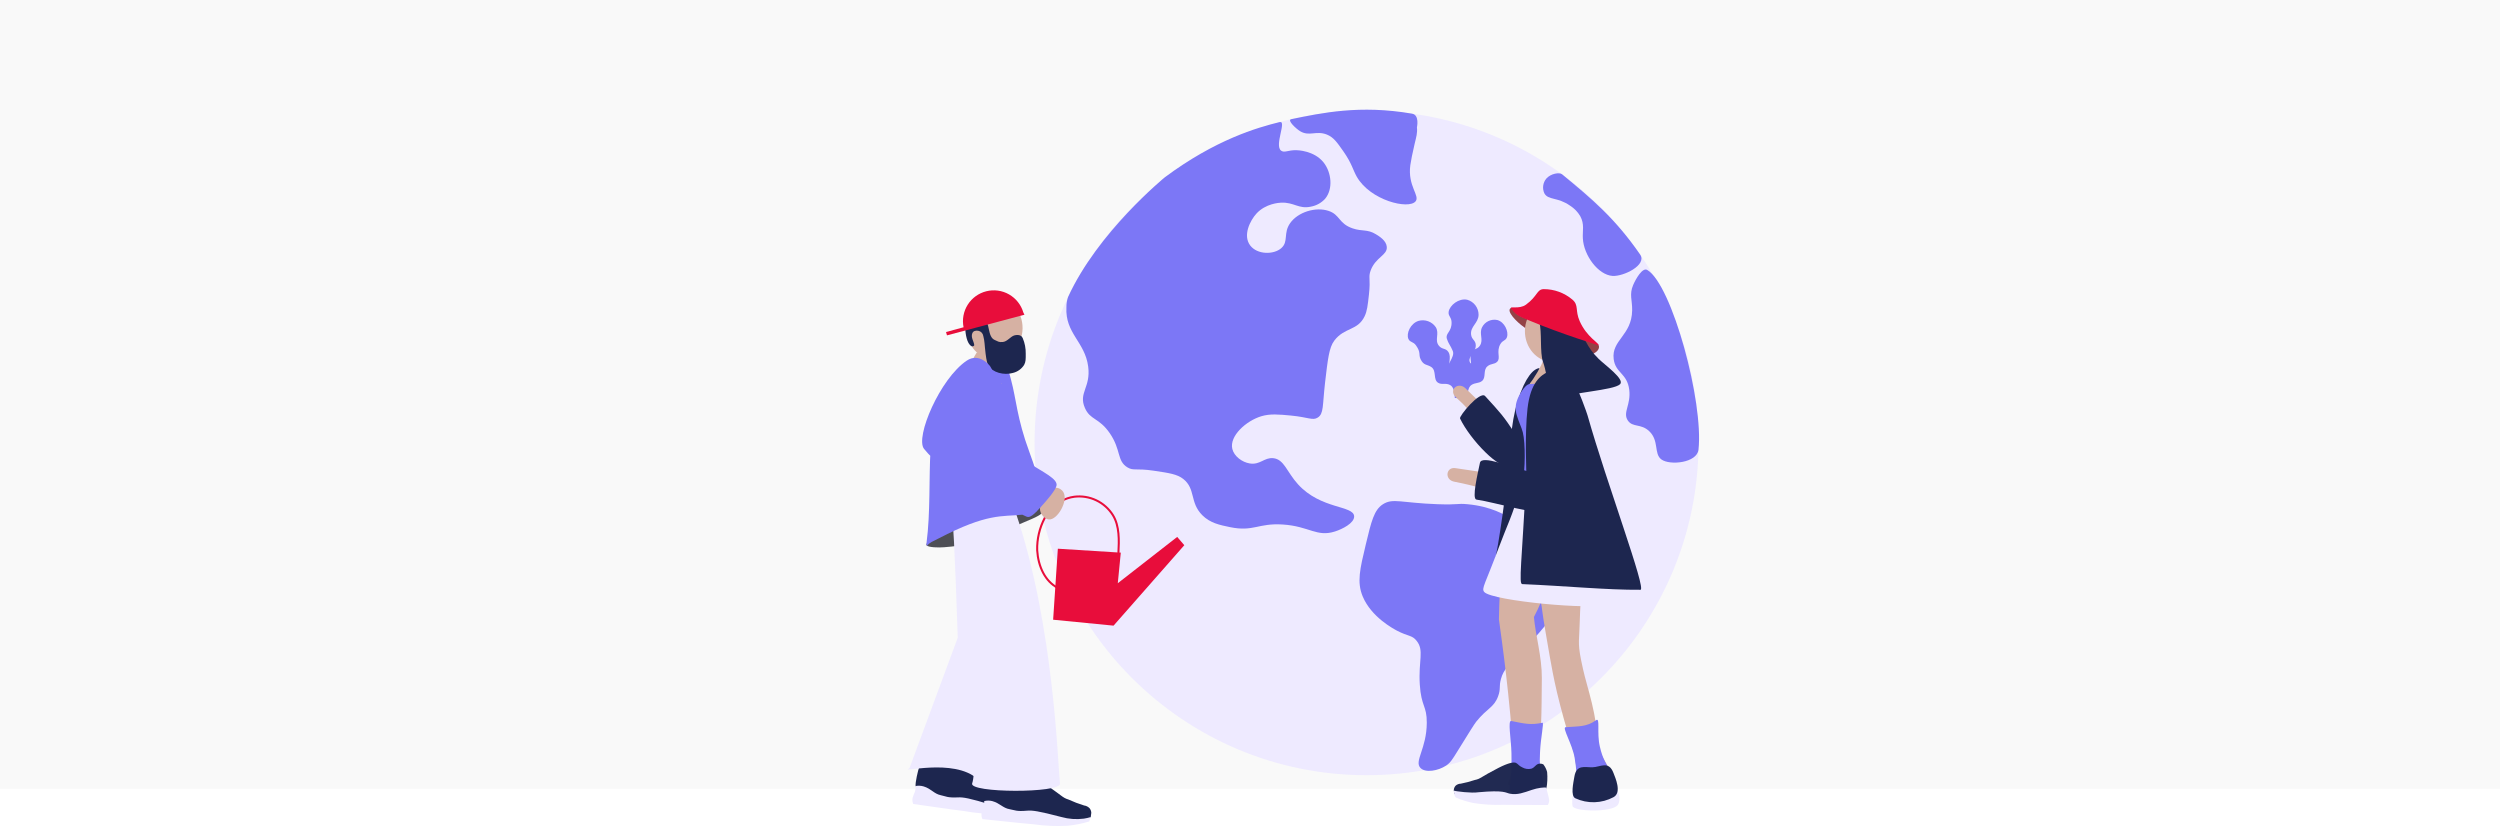 <?xml version="1.0" encoding="utf-8"?>
<svg xmlns="http://www.w3.org/2000/svg" fill="none" height="452" viewBox="0 0 1366 452" width="1366">
<rect fill="#C4C4C4" fill-opacity="0.1" height="431" width="1366"/>
<g clip-path="url(#clip0_2928_8056)">
<path d="M746.687 423.571C846.871 423.571 928.085 342.276 928.085 241.993C928.085 141.71 846.871 60.414 746.687 60.414C646.504 60.414 565.289 141.71 565.289 241.993C565.289 342.276 646.504 423.571 746.687 423.571Z" fill="#EEEAFF"/>
<path d="M578.031 321.272C571.218 317.785 567.274 309.772 566.719 300.683C566.56 294.514 567.991 288.408 570.875 282.954C571.714 281.5 576.72 272.801 586.969 271.418C591.078 270.91 595.247 271.586 598.986 273.365C602.725 275.144 605.88 277.954 608.081 281.465C611.753 287.374 611.469 295.281 611.103 302.148" stroke="#E80D3B" stroke-miterlimit="10" stroke-width="1.12"/>
<path d="M563.473 283.691C565.834 282.662 571.254 280.346 571.089 277.285C570.935 274.495 561.867 277.627 550.378 277.793C523.221 278.207 504.435 295.912 506.313 298.004C507.316 299.127 512.901 299.28 515.9 299.008C527.224 298.004 530.081 298.157 563.473 283.691Z" fill="#4E4F55"/>
<path d="M558.085 440.28L557.672 440.777C552.075 444.642 509.616 442.632 500.276 429.478C500.075 427.48 501.587 420.873 502.307 418.994C503.014 417.32 504.059 415.811 505.377 414.562C506.171 414.324 507.014 414.299 507.821 414.491C510.123 415.094 510.182 417.257 512.426 418.356C514.229 419.059 516.231 419.059 518.034 418.356C520.396 417.682 520.856 416.654 522.332 416.146C523.808 415.637 527.055 416.748 532.9 420.873C543.279 428.225 542.747 429.147 546.372 430.388C549.063 431.758 551.844 432.943 554.697 433.933C555.848 434.112 556.898 434.694 557.66 435.576C558.195 436.308 558.488 437.188 558.499 438.094L558.085 440.28Z" fill="#1D264F"/>
<path d="M557.169 442.727C553.304 443.752 549.35 444.405 545.361 444.677C539.147 444.789 532.937 444.282 526.823 443.164C521.581 442.573 519.833 442.231 505.239 440.186L498.981 439.299C498.561 438.271 498.434 437.146 498.615 436.049C498.964 434.884 499.398 433.746 499.914 432.645C500.213 431.617 500.348 430.548 500.316 429.478C501.769 429.203 503.267 429.28 504.684 429.702C508.911 431.002 510.257 433.709 514.071 434.513C516.846 435.08 517.613 435.978 523.435 435.695C526.28 435.553 529.433 436.037 542.067 439.867C546.015 441.103 550.169 441.541 554.287 441.155C555.554 441.009 556.809 440.772 558.042 440.446L557.169 442.727Z" fill="#EEEAFF"/>
<path d="M595.99 446.369L595.601 446.889C590.146 450.955 547.639 450.53 537.815 437.741C537.543 435.732 538.807 429.09 539.456 427.175C540.108 425.481 541.096 423.937 542.361 422.636C543.142 422.363 543.982 422.306 544.793 422.471C547.155 422.979 547.273 425.154 549.516 426.158C551.342 426.793 553.34 426.717 555.113 425.946C557.474 425.189 557.876 424.137 559.328 423.582C560.781 423.026 564.051 424.007 570.061 427.884C580.688 434.846 580.204 435.744 583.876 436.89C586.618 438.151 589.443 439.225 592.33 440.105C593.483 440.251 594.55 440.79 595.353 441.63C595.917 442.343 596.243 443.215 596.286 444.124L595.99 446.369Z" fill="#1D264F"/>
<path d="M595.164 448.841C591.314 450.008 587.36 450.8 583.357 451.205C577.146 451.548 570.917 451.275 564.76 450.389C559.506 449.987 557.746 449.716 543.093 448.215L536.8 447.553C536.339 446.544 536.172 445.426 536.316 444.326C536.626 443.149 537.02 441.995 537.497 440.875C537.756 439.84 537.852 438.771 537.78 437.707C539.215 437.353 540.714 437.353 542.149 437.707C546.435 438.889 547.875 441.513 551.725 442.163C554.511 442.636 555.326 443.499 561.171 442.955C564.004 442.707 567.169 443.073 579.945 446.418C583.936 447.538 588.113 447.839 592.224 447.304C593.484 447.116 594.727 446.832 595.944 446.454L595.164 448.841Z" fill="#EEEAFF"/>
<path d="M520.387 284.187C524.909 311.158 533.753 349.677 533.753 349.677C533.753 349.677 534.308 419.41 531.191 428.027C529.254 433.369 579.767 433.499 579.164 428.145C577.984 417.507 575.858 341.356 555.006 280.145" fill="#EEEAFF"/>
<path d="M520.388 284.188C521.427 289.506 523.317 348.425 523.317 348.425L496.939 419.742C490.444 422.862 521.274 413.738 534.25 425.782C534.25 425.782 549.777 384.273 543.696 348.803" fill="#EEEAFF"/>
<path d="M552.54 207.944C555.185 217.612 555.716 228.817 562.375 246.77C568.126 262.277 571.928 278.174 571.278 277.713C569.779 276.649 563.438 278.233 563.013 278.079C558.845 276.365 557.889 267.82 552.197 244.489C552.197 244.489 551.607 242.042 548.407 225.259C546.742 216.536 539.221 195.829 541.842 196.337C550.946 198.098 551.772 205.143 552.54 207.944Z" fill="#7C77F6"/>
<path d="M558.639 181.054C559.576 171.826 553.571 163.657 545.228 162.809C536.885 161.961 529.362 168.754 528.426 177.982C527.49 187.21 533.494 195.379 541.837 196.227C550.18 197.076 557.703 190.282 558.639 181.054Z" fill="#D6B1A3"/>
<path d="M547.259 209.784C544.129 205.051 542.177 199.636 541.568 193.993C541.497 193.048 535.888 192.114 533.751 192.61C533.751 192.61 531.956 194.537 528.095 204.43C527.505 205.954 526.029 208.968 525.285 210.895" fill="#D6B1A3"/>
<path d="M516.501 289.506C516.501 289.506 527.907 280.641 542.477 281.232C550.201 281.24 557.916 280.734 565.573 279.719C567.556 279.4 566.883 276.067 562.397 262.971C560.543 257.558 557.874 249.97 555.312 242.879C547.437 221.037 550.081 221.214 547.248 209.785C546.681 207.504 545.417 200.838 544.166 201.346C540.411 202.871 535.535 198.687 533.941 199.644C527.281 203.639 520.752 212.527 515.545 250.195C512.25 274.129 516.501 289.506 516.501 289.506Z" fill="#7C77F6"/>
<path d="M537.484 174.088C541.18 175.778 539.291 184.146 543.659 185.836C545.218 186.439 545.643 187.148 548.028 186.853C550.413 186.557 552.055 184.004 554.097 183.307C554.511 183.165 557.852 182.291 558.82 184.749C559.966 187.457 560.525 190.378 560.461 193.318C560.461 196.143 560.521 197.656 559.588 199.37C558.206 201.561 556.031 203.132 553.519 203.754C548.619 205.196 542.266 203.589 539.999 199.629C539.468 198.719 539.007 197.041 538.535 193.294C537.921 188.319 538.039 186.368 537.272 183.603C537.176 182.903 536.864 182.251 536.379 181.738C535.894 181.225 535.26 180.877 534.568 180.742C533.08 180.494 531.769 180.813 531.25 182.137C530.388 184.359 532.041 186.368 532.324 188.472C532.407 189.099 531.38 189.43 530.848 189.158C528.168 187.763 527.601 182.066 527.436 180.246C526.999 175.707 534.627 172.776 537.484 174.088Z" fill="#1D264F"/>
<path d="M559.138 170.698C557.903 166.539 555.115 163.018 551.352 160.866C547.59 158.713 543.143 158.096 538.938 159.142C534.732 160.188 531.091 162.817 528.773 166.481C526.454 170.146 525.637 174.564 526.49 178.817L516.914 181.418L517.434 183.238L559.752 171.974L559.138 170.698Z" fill="#E80D3B"/>
<path d="M581.051 268.953C580.556 268.121 579.835 267.447 578.971 267.012C578.107 266.576 577.137 266.397 576.174 266.495C574.616 266.778 574.415 268.031 570.377 273.917C568.724 276.352 568.263 276.86 568.24 277.936C568.169 280.571 570.684 283.633 573.081 283.845C577.792 284.235 583.802 273.657 581.051 268.953Z" fill="#D6B1A3"/>
<path d="M508.437 245.778C507.516 261.438 508.437 279.924 506.253 296.695C506.099 297.877 506.465 298.291 506.631 298.102C508.118 296.293 509.512 295.939 512.806 294.225C539.68 280.231 547.331 282.406 558.725 281.224C562.976 280.763 563.448 282.819 559.091 272.123C556.931 266.816 549.48 242.398 546.103 221.584C545.347 216.927 544.084 204.706 541.002 200.109C540.483 199.328 534.898 192.627 528.297 197.012C513.609 206.786 499.959 238.958 504.871 245.222C516.041 259.406 546.493 275.952 560.957 282.323C562.728 283.115 564.877 281.247 568.655 277.075C572.434 272.903 576.602 268.022 577.263 265.445C578.243 261.675 569.671 257.904 561.913 252.787C561.913 252.787 548.524 248.579 542.915 240.471C539.692 235.814 541.109 231.654 544.911 214.469" fill="#7C77F6"/>
<path d="M578.008 299.813L575.434 338.615L608.447 341.854L647.105 297.898L643.22 293.371L610.762 318.676L612.403 301.964L578.008 299.813Z" fill="#E80D3B"/>
<path d="M699.198 66.701C703.295 65.696 696.128 79.513 700.012 82.326C701.807 83.626 703.684 82.03 708.124 82.054C708.891 82.054 718.078 82.243 723.261 88.826C727.535 94.251 728.492 103.281 724.064 108.576C722.027 110.83 719.305 112.35 716.318 112.902C709.6 114.403 707.12 110.396 699.906 110.739C698.808 110.798 691.558 111.247 686.563 116.649C683.08 120.454 678.912 128.657 683.139 134.153C687.036 139.223 695.95 139.223 700.083 135.595C704.216 131.966 701.039 127.416 704.96 121.884C709.234 115.845 718.881 112.902 725.871 115.207C732.27 117.31 731.349 122.133 739.036 124.768C744.326 126.589 747.053 125.076 751.835 128.019C753.76 129.201 757.479 131.494 757.739 134.874C758.152 139.519 751.587 140.476 748.895 147.875C747.537 151.633 748.978 152.071 747.998 160.876C747.325 166.951 746.982 169.989 745.636 172.79C741.799 180.851 734.679 178.699 729.047 186.134C726.178 189.928 725.505 196.357 723.993 209.24C722.576 221.769 723.332 226.071 720.026 228.151C717.251 229.936 715.008 227.986 705.432 227.064C698.678 226.425 694.014 225.988 689.197 227.43C680.872 229.936 671.651 238.245 673.339 245.301C674.296 249.307 678.7 252.57 682.891 253.231C688.547 254.142 690.791 249.863 695.691 250.348C701.677 250.95 703.059 257.817 709.21 264.602C721.738 278.418 739.638 276.054 739.91 282.118C740.04 285.817 733.427 289.126 729.448 290.391C719.483 293.618 715.386 287.543 700.969 286.597C687.402 285.711 684.993 290.686 672.123 288.039C666.432 286.857 661.272 285.817 656.974 281.55C649.949 274.553 653.432 267.143 646.524 261.694C643.206 259.094 638.897 258.456 630.289 257.179C620.477 255.737 619.355 257.38 616.049 255.382C610.146 251.837 612.696 245.821 606.32 236.614C600.416 228.116 595.693 229.593 592.789 222.891C589.152 214.618 596.059 211.722 594.595 200.34C592.848 186.748 581.902 182.198 582.693 167.849C582.67 165.986 582.961 164.132 583.555 162.365C599.625 127.002 636.453 96.875 636.453 96.875C664.177 76.251 686.906 69.726 699.198 66.701Z" fill="#7C77F6"/>
<path d="M801.805 275.498C795.725 274.943 797.378 275.924 785.499 275.498C765.616 274.789 761.129 272.035 755.662 275.498C750.797 278.583 749.298 284.847 746.299 297.376C743.004 311.157 741.351 318.059 744.563 325.848C749.286 337.218 761.424 343.577 763.301 344.593C769.382 347.796 771.567 346.957 774.046 350.148C778.309 355.443 774.932 360.892 775.782 374.106C776.561 386.232 779.643 385.441 779.596 394.943C779.525 409.126 772.582 415.91 776.136 419.598C778.934 422.506 785.948 421.099 790.128 418.333C792.489 416.762 793.528 415.06 796.386 410.438C802.502 400.569 805.56 395.629 806.623 394.305C812.692 386.753 816.293 386.693 818.596 380.358C820.095 376.257 818.938 375.311 820.119 370.986C821.559 365.726 824.287 363.421 832.529 354.852C846.461 340.386 848.882 336.367 848.433 331.97C848.114 328.933 846.709 328.366 847.123 325.647C847.772 321.38 851.657 319.95 859.532 313.651C870.336 305.023 870.655 301.642 870.643 300.354C870.643 296.501 867.408 293.771 866.947 293.381C862.224 289.469 855.6 291.182 850.606 291.643C831.867 293.333 827.664 277.898 801.805 275.498Z" fill="#7C77F6"/>
<path d="M900.055 147.498C897.434 145.949 893.785 152.403 892.345 155.771C890.149 160.877 891.908 164.045 891.813 169.6C891.577 183.357 880.396 185.827 881.718 196.205C882.698 203.958 889.098 203.864 890.219 212.976C891.235 221.25 886.512 225.351 889.428 229.736C892.061 233.695 896.584 231.308 901.118 235.586C906.667 240.834 903.562 247.914 907.765 251.022C912.394 254.45 927.259 252.937 928.051 245.703C930.943 219.867 913.61 155.476 900.055 147.498Z" fill="#7C77F6"/>
<path d="M853.5 95.222C852.036 94.041 847.301 94.832 844.904 97.586C843.984 98.685 843.394 100.022 843.204 101.443C843.013 102.864 843.23 104.309 843.829 105.612C845.931 109.5 851.02 107.55 857.916 112.396C860.184 113.834 862.078 115.79 863.442 118.105C865.874 122.525 864.622 126.189 864.87 130.243C865.343 139.533 873.242 150.229 881.082 150.761C887.092 151.163 900.104 144.769 896.172 139.084C882.534 119.357 869.959 108.779 853.5 95.222Z" fill="#7C77F6"/>
<path d="M705.517 65.117C703.026 65.625 708.351 70.483 710.441 71.724C715.436 74.703 719.179 71.204 724.988 73.521C728.625 74.974 730.537 77.705 734.139 82.87C738.637 89.299 739.263 92.892 741.329 96.533C748.721 109.534 769.667 114.616 773.469 110.018C775.996 106.934 769.042 101.65 770.6 90.245C770.872 88.247 771.781 83.496 772.962 78.556C773.883 74.703 774.544 72.646 774.213 69.561C774.213 69.561 775.76 62.836 771.533 62.103C742.947 57.163 722.13 61.725 705.517 65.117Z" fill="#7C77F6"/>
<path d="M794.908 217.454C794.849 214.63 794.365 211.462 792.31 210.363C789.878 209.063 787.835 210.446 785.745 209.122C782.959 207.361 785.025 202.609 782.132 200.588C779.771 198.981 777.929 199.832 776.229 196.31C774.93 193.532 776.547 192.764 773.702 188.734C772.202 186.571 770.384 187.114 769.545 185.188C768.27 182.186 770.655 176.737 775.071 175.331C776.808 174.84 778.656 174.91 780.351 175.529C782.047 176.149 783.504 177.287 784.517 178.782C786.654 182.328 783.703 185.743 786.182 188.875C787.942 191.109 789.949 190.057 791.389 192.315C793.326 195.352 790.775 198.898 792.759 200.671C794.034 201.853 795.368 200.671 796.88 201.794C798.391 202.917 798.167 205.481 798.592 210.067C798.829 212.647 799.251 215.207 799.855 217.726" fill="#7C77F6"/>
<path d="M795.523 214.713C797.011 211.971 798.333 208.662 797.176 206.534C795.806 204.005 792.087 205.246 791.024 202.882C789.607 199.726 795.192 195.259 793.811 191.796C792.713 189.03 791.272 187.541 790.564 185.071C789.666 181.938 793.327 181.407 793.138 175.993C793.032 173.121 791.178 172.684 791.544 170.344C792.099 166.798 797.117 162.803 801.663 163.772C803.466 164.274 805.054 165.356 806.181 166.852C807.308 168.347 807.911 170.173 807.897 172.046C807.779 176.573 803.387 178.31 803.788 182.683C804.072 185.744 806.374 185.78 806.362 188.723C806.362 192.659 802.241 194.715 802.973 197.469C803.434 199.23 805.217 198.805 805.878 200.707C806.61 202.811 804.969 204.927 802.808 209.584C801.603 212.191 800.562 214.872 799.691 217.609" fill="#7C77F6"/>
<path d="M801.874 217.465C801.874 214.699 802.169 211.555 803.952 210.373C806.078 208.955 807.931 209.605 809.75 208.186C812.17 206.284 810.198 202.277 812.713 200.173C814.721 198.459 816.539 199.251 818.109 197.608C820.129 195.516 817.401 192.195 819.798 188.023C821.073 185.801 822.714 186.238 823.399 184.229C824.426 181.203 822.136 175.955 818.157 174.868C816.526 174.509 814.823 174.701 813.313 175.413C811.803 176.125 810.571 177.317 809.809 178.804C808.026 182.35 810.753 185.6 808.628 188.838C807.14 191.131 805.31 190.198 804.094 192.514C802.476 195.623 804.85 198.944 803.138 200.788C802.051 201.97 800.776 200.906 799.513 202.123C798.249 203.341 798.474 205.823 798.237 210.397C798.155 212.181 797.364 213.824 796.785 217.039" fill="#7C77F6"/>
<path d="M803.244 224.81C800.769 222.071 798.157 219.459 795.416 216.986C791.425 213.157 796.455 208.476 800.529 211.963L809.62 220.816" fill="#D6B1A3"/>
<path d="M873.504 188.709C874.531 190.967 871.355 194.619 864.176 194.181C844.174 192.94 842.781 185.707 832.815 178.816C828.694 175.956 822.661 169.857 825.577 168.262C826.959 167.517 825.577 173.214 841.033 175.838C860.173 179.053 872.724 186.995 873.504 188.709Z" fill="#934246"/>
<path d="M841.208 201.121C841.208 201.121 838.611 217.562 834.903 250.762C834.407 255.253 833.333 258.042 832.542 261.789C827.075 289.399 824.56 308.9 823.509 321.795C823.438 322.717 814.299 320.448 814.524 319.219C817.015 305.284 819.672 294.398 823.781 259.555C825.493 245.1 825.044 232.667 829.307 218.992C833.463 205.825 837.997 201.405 841.208 201.121Z" fill="#1D264F"/>
<path d="M832.141 214.23C836.122 209.774 839.489 204.806 842.153 199.456C844.657 194.35 843.452 189.788 844.692 188.736C845.259 188.263 848.234 188.795 849.864 189.232C851.328 189.622 851.269 193.735 852.379 197.978C852.697 199.16 858.282 212.492 858.885 214.017" fill="#D6B1A3"/>
<path d="M867.444 258.678C865.082 254.281 859.462 243.738 859.12 234.933C858.836 227.841 856.923 222.097 858.883 214.013C860.3 208.103 844.419 209.285 835.741 209.864C833.037 210.053 829.447 216.885 828.951 218.705C827.976 221.337 827.909 224.221 828.763 226.896C829.943 230.879 831.313 233.337 832.057 236.209C833.592 242.19 833.32 257.673 832.057 262.058C831.183 265.355 871.907 266.927 867.444 258.678Z" fill="#7C77F6"/>
<path d="M838.128 337.134C838.99 347.014 842.544 359.035 842.461 370.476C842.296 390.119 842.402 401.832 839.84 417.161C841.08 422.043 841.493 422.965 842.733 427.799L832.661 432.184L823.794 428.638L827.478 418.615C824.762 378.347 820.7 350.844 819.012 338.457C819.012 338.457 819.626 291.062 825.376 287.741C829.367 285.377 830.193 289.538 831.421 290.022C849.617 297.161 849.475 315.824 838.128 337.134Z" fill="#D6B1A3"/>
<path d="M863.087 341.864C862.839 351.792 861.788 351.402 864.94 365.502C867.302 376.246 872.627 389.554 873.383 409.564L880.75 422.731L874.268 438.639L862.661 428.487L860.394 412.566C850.783 382.132 848.729 369.355 846.816 358.836C845.741 352.927 843.073 337.207 842.707 333.945C841.184 320.412 835.422 311.193 835.622 298.014C848.433 293.488 857.856 295.485 860.418 297.861C867.066 304.007 863.641 318.414 863.087 341.864Z" fill="#D6B1A3"/>
<path d="M849.454 197.713C857.705 197.084 863.833 189.183 863.14 180.064C862.447 170.945 855.196 164.062 846.944 164.69C838.693 165.319 832.566 173.22 833.259 182.339C833.952 191.458 841.202 198.341 849.454 197.713Z" fill="#D6B1A3"/>
<path d="M866.795 257.464C867.539 257.345 868.495 261.317 869.251 264C871.078 271.196 872.263 278.541 872.793 285.948C873.667 295.498 873.207 297.034 873.762 303.275C875.391 321.205 880.09 327.811 876.938 330.081C872.05 333.627 815.197 328.355 810.993 323.462C809.316 321.5 811.465 319.302 818.963 299.103C823.308 287.413 826.78 280.889 829.944 268.834C830.96 264.969 831.821 263.113 832.235 261.269C832.53 260.194 865.567 257.664 866.795 257.464Z" fill="#EEEAFF"/>
<path d="M881.128 423.712C877.173 416.408 875.815 414.93 874.186 408.075C872.332 400.322 874.516 391.765 872.084 393.526C866.853 397.296 862.555 396.776 855.447 397.343C853.381 397.497 859.072 406.432 860.383 414.103C862.532 426.643 860.206 428.972 864.692 432.577C869.486 436.43 878.59 435.579 881.022 429.622C881.672 428.003 882.805 426.821 881.128 423.712Z" fill="#7C77F6"/>
<path d="M843.106 426.418C841.347 418.298 841.146 417.908 841.477 410.864C841.855 402.91 843.744 394.695 842.811 394.896C836.518 396.303 832.751 395.381 825.761 393.939C823.73 393.513 825.679 403.631 825.856 411.419C826.045 417.74 825.714 424.065 824.864 430.33C824.333 436.464 837.38 437.091 841.394 432.032C842.445 430.685 843.862 429.822 843.106 426.418Z" fill="#7C77F6"/>
<path d="M794.32 431.903L794.757 433.794C799.126 437.836 817.794 438.521 844.951 430.91C845.491 427.916 845.626 424.863 845.352 421.833C844.951 420.293 844.231 418.856 843.239 417.613C842.587 417.307 841.865 417.185 841.149 417.259C839.082 417.483 838.787 419.351 836.674 420.024C835.024 420.404 833.293 420.151 831.821 419.315C829.849 418.44 829.601 417.495 828.385 416.868C827.169 416.242 824.205 416.798 818.667 419.622C808.773 424.693 809.115 425.532 805.833 426.182C803.334 427.022 800.782 427.693 798.193 428.191C797.175 428.213 796.195 428.584 795.418 429.243C794.865 429.81 794.505 430.539 794.391 431.323L794.32 431.903Z" fill="#1D264F" opacity="0.98"/>
<path d="M794.769 434.548C794.826 434.871 794.964 435.174 795.171 435.428C795.378 435.683 795.646 435.88 795.95 436.002C798.866 437.18 801.881 438.098 804.959 438.744C810.32 439.616 815.755 439.952 821.182 439.748C825.787 439.878 827.346 439.748 840.228 439.843H845.742C846.236 439.007 846.486 438.049 846.462 437.077C846.307 436.029 846.074 434.994 845.765 433.981C845.636 433.059 844.927 431.321 845.092 430.435C843.912 430.009 840.145 430.518 836.922 431.617C832.624 433.082 829.152 434.465 825.043 433.685C822.599 433.212 822.186 431.57 807.722 432.893C804.18 433.496 795.348 432.409 794.32 431.971L794.769 434.548Z" fill="#EEEAFF"/>
<path d="M845.564 203.306C842.128 205.02 836.259 208.696 834.63 223.269C833.001 237.842 834.099 258.845 834.028 259.909C831.43 307.517 829.765 319.076 831.749 319.158C854.892 320.116 878.424 322.421 896.348 322.255C899.819 322.255 877.94 264.14 867.455 227.028C867.195 226.094 862.661 212.691 858.918 207.018C853.782 199.347 848.563 201.817 845.564 203.306Z" fill="#1D264F"/>
<path d="M884.077 432.729C884.998 434.714 885.258 438.343 883.841 439.962C880.428 444.004 859.836 443.508 859.222 440.376C858.939 438.898 858.962 435.411 859.565 434.466C864.949 426.275 881.349 426.701 884.077 432.729Z" fill="#EEEAFF"/>
<path d="M881.614 422.376C882.546 424.87 886.337 433.084 881.614 435.578C878.426 437.285 874.886 438.229 871.272 438.336C867.658 438.442 864.068 437.709 860.785 436.193C857.999 434.881 859.699 427.695 860.242 424.374C861.34 417.589 865.874 419.339 870.149 419.244C874.423 419.15 878.992 415.427 881.614 422.376Z" fill="#1D264F"/>
<path d="M843.44 211.166C844.408 204.866 856.286 205.256 855.873 214.026C855.294 226.59 853.594 248.231 851.587 266.031C850.985 271.408 847.537 270.664 842.542 271.432C830.369 273.299 805.738 265.109 794.805 263.241C789.066 262.26 790.082 255.098 795.088 255.772C807.663 257.497 829.826 261.681 837.89 258.904C839.071 258.514 839.602 258.029 839.826 255.996C842.271 233.622 842.247 218.978 843.44 211.166Z" fill="#D6B1A3"/>
<path d="M849.259 205.578C852.263 205.84 855.067 207.199 857.134 209.396C864.455 216.629 859.083 228.981 856.32 262.157C855.623 270.49 854.985 280.394 851.313 280.595C837.888 281.316 817.591 274.555 806.74 272.983C804.083 272.605 807.39 258.966 808.641 252.891C809.55 248.399 825.538 255.255 834.795 257.5C845.197 259.994 835.68 214.266 840.014 209.975C841.088 208.876 844.607 205.437 849.259 205.578Z" fill="#1D264F"/>
<path d="M841.031 175.805C842.649 181.206 841.256 192.694 843.121 197.8C846.167 206.192 846.085 220.812 851.658 217.775C857.892 214.383 881.755 213.343 885.191 209.939C887.895 207.267 877.245 199.727 873.502 196.086C866.925 189.704 865.237 183.523 863.04 179.315" fill="#1D264F"/>
<path d="M873.501 188.711C873.797 187.399 867.066 184.326 863.134 175.461C860.549 169.552 862.757 166.81 859.179 163.725C854.777 159.99 849.186 157.952 843.416 157.981C839.661 158.111 840.24 161.763 833.793 166.467C830.05 169.197 824.489 166.987 825.717 168.677C828.55 172.601 830.876 173.157 835.611 175.13C853.417 182.577 873.501 188.711 873.501 188.711Z" fill="#E80D3B"/>
<path d="M797.766 228.65C803.292 240.233 819.751 257.442 825.537 254.735C829.552 252.856 831.063 241.805 827.899 237.006C821.015 226.7 820.224 226.026 811.451 216.394C808.664 213.392 797.152 227.386 797.766 228.65Z" fill="#1D264F"/>
</g>
<defs>
<clipPath id="clip0_2928_8056">
<rect fill="white" height="391.441" transform="translate(496.039 59.93)" width="432.319"/>
</clipPath>
</defs>
</svg>